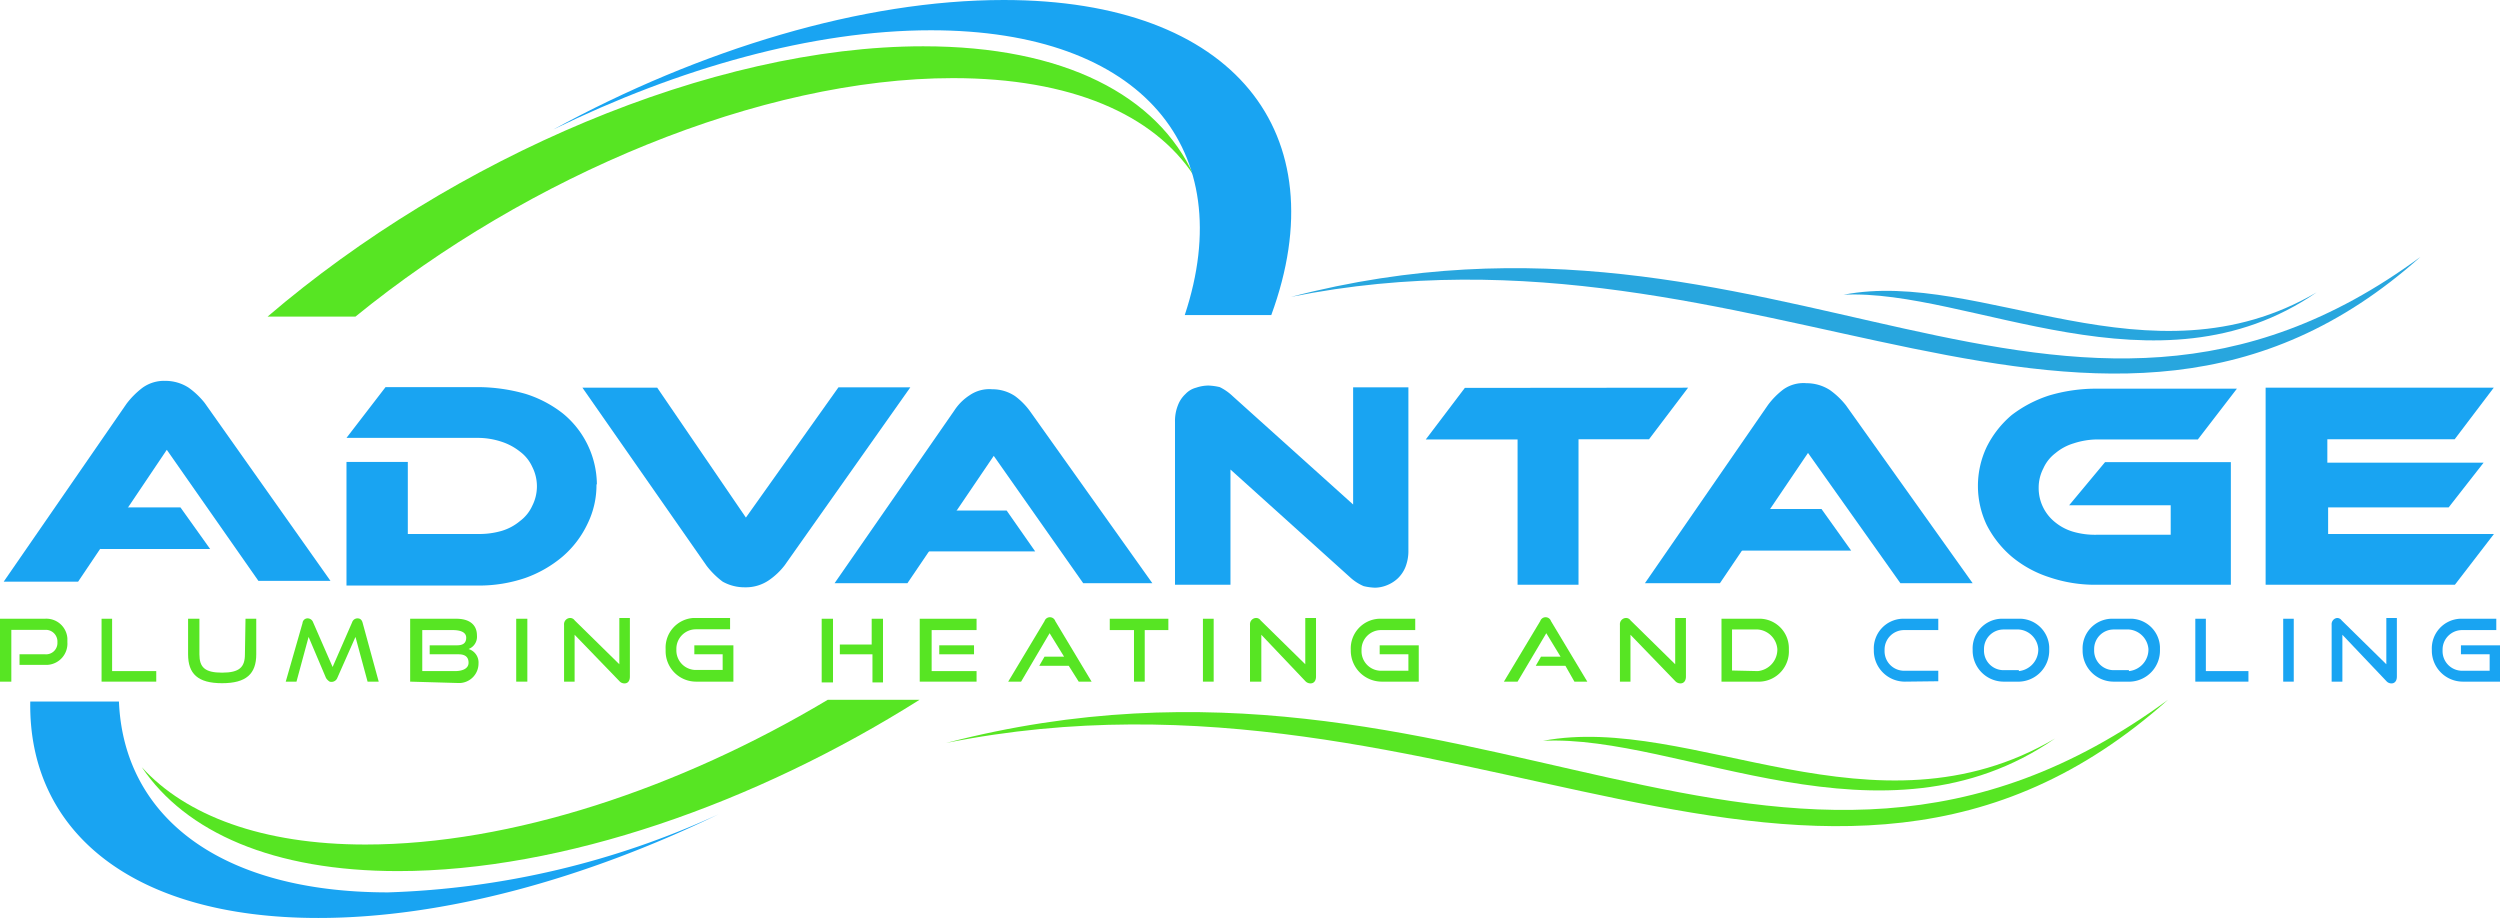 <svg xmlns="http://www.w3.org/2000/svg" viewBox="0 0 128 47">
  <g>
    <path d="M51.54,49.32a4.49,4.49,0,0,1-.46,2A5.06,5.06,0,0,1,49.8,53a6.13,6.13,0,0,1-1.9,1.09,7.33,7.33,0,0,1-2.41.39H38.74V48.15h3.14v3.69h3.61a4.08,4.08,0,0,0,1.2-.16,2.62,2.62,0,0,0,.93-.5,2,2,0,0,0,.63-.78,2.2,2.2,0,0,0,0-2,2,2,0,0,0-.63-.78,3,3,0,0,0-.93-.5,3.87,3.87,0,0,0-1.16-.2H38.74l2-2.6h4.73a9,9,0,0,1,2.45.35,6,6,0,0,1,1.9,1,4.74,4.74,0,0,1,1.74,3.61Z" transform="translate(-21 -24.5)" fill="#19a4f2"/>
    <path d="M54.65,44.35,59.19,51l4.74-6.67h3.68l-6.44,9.12a3.54,3.54,0,0,1-.82.77,2.09,2.09,0,0,1-1.2.35A2.29,2.29,0,0,1,58,54.28a4.19,4.19,0,0,1-.82-.81l-6.36-9.12Z" transform="translate(-21 -24.5)" fill="#19a4f2"/>
    <path d="M21.19,54.28l6.29-9.11a4.25,4.25,0,0,1,.82-.82A1.89,1.89,0,0,1,29.46,44a2.19,2.19,0,0,1,1.2.35,4.05,4.05,0,0,1,.82.78l6.44,9.11H34.23l-4.69-6.71L25,54.28Z" transform="translate(-21 -24.5)" fill="#19a4f2"/>
    <path d="M91.4,54.59a3,3,0,0,1-.58-.08,2.46,2.46,0,0,1-.66-.42L84,48.54v5.9H81.16V46.1a2.18,2.18,0,0,1,.15-.85,1.52,1.52,0,0,1,.39-.58,1.13,1.13,0,0,1,.54-.32,2,2,0,0,1,.63-.11,3,3,0,0,1,.58.08,2.62,2.62,0,0,1,.66.46l6.17,5.55v-6h2.83v8.34a2.26,2.26,0,0,1-.15.86,1.69,1.69,0,0,1-.39.58,1.77,1.77,0,0,1-.55.35A1.71,1.71,0,0,1,91.4,54.59Z" transform="translate(-21 -24.5)" fill="#19a4f2"/>
    <path d="M107.43,44.35l-2,2.64h-3.61v7.45H98.7V47H94l2-2.64Z" transform="translate(-21 -24.5)" fill="#19a4f2"/>
    <path d="M128.78,48.16h6.44v6.28h-6.91a7.27,7.27,0,0,1-2.4-.39A5.75,5.75,0,0,1,124,53a5.28,5.28,0,0,1-1.28-1.62,4.67,4.67,0,0,1,0-4A5.13,5.13,0,0,1,124,45.75a6.37,6.37,0,0,1,1.91-1,8.45,8.45,0,0,1,2.4-.35h7.22l-2,2.6h-5.2a4,4,0,0,0-1.16.2,2.62,2.62,0,0,0-.93.5,2,2,0,0,0-.62.78,2.14,2.14,0,0,0-.24,1,2.23,2.23,0,0,0,.82,1.74,2.62,2.62,0,0,0,.93.5,4,4,0,0,0,1.2.16h3.81V50.37h-5.2Z" transform="translate(-21 -24.5)" fill="#19a4f2"/>
    <path d="M148.69,51.84l-2,2.6H137V44.35h11.68l-2,2.64h-6.52v1.2h8l-1.79,2.29h-6.17v1.36Z" transform="translate(-21 -24.5)" fill="#19a4f2"/>
    <path d="M22,58.51V58h1.32a.58.58,0,0,0,.62-.55v-.07a.6.6,0,0,0-.54-.63H21.58V59.4H21V56.18h2.29a1.08,1.08,0,0,1,1.16,1v.2a1.09,1.09,0,0,1-1,1.16H22Z" transform="translate(-21 -24.5)" fill="#57e523"/>
    <path d="M26.2,59.4V56.18h.54v2.68H29v.54Z" transform="translate(-21 -24.5)" fill="#57e523"/>
    <path d="M33.57,56.18h.55V58c0,1-.51,1.48-1.75,1.48S30.63,59,30.63,58V56.18h.58V58c0,.66.27.94,1.16.94s1.17-.28,1.17-.94Z" transform="translate(-21 -24.5)" fill="#57e523"/>
    <path d="M39.82,59.4l-.62-2.29-.93,2.1a.32.32,0,0,1-.39.19.58.58,0,0,1-.19-.19l-.89-2.1-.62,2.29h-.55l.86-3a.26.26,0,0,1,.27-.24.3.3,0,0,1,.27.2l1,2.29,1-2.29a.29.29,0,0,1,.27-.2c.15,0,.23.08.27.24l.82,3Z" transform="translate(-21 -24.5)" fill="#57e523"/>
    <path d="M43,58v-.46h1.4c.31,0,.47-.12.47-.39s-.27-.39-.7-.39H42.62v2.1h1.67c.38,0,.7-.12.7-.43s-.2-.43-.51-.43Zm-1,1.4V56.18h2.37c.62,0,1.05.27,1.05.86a.67.67,0,0,1-.43.69.72.72,0,0,1,.51.74,1,1,0,0,1-.93,1h-.12Z" transform="translate(-21 -24.5)" fill="#57e523"/>
    <path d="M47.43,59.4V56.18H48V59.4Z" transform="translate(-21 -24.5)" fill="#57e523"/>
    <path d="M50.42,57V59.4h-.54V56.49a.32.32,0,0,1,.31-.35.28.28,0,0,1,.23.12l2.29,2.25V56.14h.54v3c0,.23-.11.35-.27.35a.34.34,0,0,1-.27-.12Z" transform="translate(-21 -24.5)" fill="#57e523"/>
    <path d="M56.63,59.4a1.56,1.56,0,0,1-1.55-1.55v-.12a1.52,1.52,0,0,1,1.43-1.59h1.87v.58H56.63a1,1,0,0,0-1,1v.08a1,1,0,0,0,.93,1H58V58H56.55v-.46h2V59.4Z" transform="translate(-21 -24.5)" fill="#57e523"/>
    <path d="M65.67,59.44V58H64v-.5h1.63V56.18h.58v3.26Zm-2.6,0V56.18h.58v3.26Z" transform="translate(-21 -24.5)" fill="#57e523"/>
    <path d="M69.09,58v-.46h1.78V58Zm-1,1.4V56.18H71v.58H68.7v2.1H71v.54Z" transform="translate(-21 -24.5)" fill="#57e523"/>
    <path d="M76.23,59.4l-.51-.81H74.21l.27-.47h1l-.74-1.2L73.28,59.4h-.66l1.86-3.1a.29.29,0,0,1,.55,0l1.86,3.1Z" transform="translate(-21 -24.5)" fill="#57e523"/>
    <path d="M79.06,59.4V56.76H77.82v-.58h3v.58H79.61V59.4Z" transform="translate(-21 -24.5)" fill="#57e523"/>
    <path d="M82.59,59.4V56.18h.55V59.4Z" transform="translate(-21 -24.5)" fill="#57e523"/>
    <path d="M85.58,57V59.4H85V56.49a.32.32,0,0,1,.31-.35.27.27,0,0,1,.23.12l2.29,2.25V56.14h.55v3c0,.23-.12.35-.28.35a.36.36,0,0,1-.27-.12Z" transform="translate(-21 -24.5)" fill="#57e523"/>
    <path d="M91.75,59.4a1.59,1.59,0,0,1-1.59-1.55v-.08a1.52,1.52,0,0,1,1.44-1.59h1.86v.58H91.71a1,1,0,0,0-1,1v.08a1,1,0,0,0,.93,1h1.47V58H91.64v-.46h2V59.4Z" transform="translate(-21 -24.5)" fill="#57e523"/>
    <path d="M101.61,59.4l-.46-.81H99.63l.27-.47h1l-.73-1.2L98.7,59.4H98l1.86-3.1a.29.29,0,0,1,.55,0l1.86,3.1Z" transform="translate(-21 -24.5)" fill="#57e523"/>
    <path d="M104.48,57V59.4h-.54V56.49a.32.32,0,0,1,.31-.35.27.27,0,0,1,.23.12l2.29,2.25V56.14h.55v3c0,.23-.12.35-.28.35a.36.36,0,0,1-.27-.12Z" transform="translate(-21 -24.5)" fill="#57e523"/>
    <path d="M111,58.86a1.11,1.11,0,0,0,1-1.13,1.09,1.09,0,0,0-1-1h-1.32v2.1Zm-1.86.54V56.18H111a1.51,1.51,0,0,1,1.59,1.48v.11a1.55,1.55,0,0,1-1.47,1.63h-2Z" transform="translate(-21 -24.5)" fill="#57e523"/>
    <path d="M118.53,59.4a1.59,1.59,0,0,1-1.59-1.55v-.08a1.52,1.52,0,0,1,1.44-1.59h1.86v.58h-1.75a1,1,0,0,0-1,1v.08a1,1,0,0,0,.93,1h1.82v.54Z" transform="translate(-21 -24.5)" fill="#19a4f2"/>
    <path d="M124.36,58.86a1.11,1.11,0,0,0,1-1.13,1.08,1.08,0,0,0-1-1h-.78a1,1,0,0,0-1,1v.08a1,1,0,0,0,.93,1h.86v0Zm-.78.54A1.59,1.59,0,0,1,122,57.85v-.08a1.52,1.52,0,0,1,1.43-1.59h.9a1.52,1.52,0,0,1,1.59,1.44v.15a1.59,1.59,0,0,1-1.52,1.63h-.81Z" transform="translate(-21 -24.5)" fill="#19a4f2"/>
    <path d="M130,58.86a1.11,1.11,0,0,0,1-1.13,1.09,1.09,0,0,0-1-1h-.78a1,1,0,0,0-1,1v.08a1,1,0,0,0,.93,1H130v0Zm-.78.54a1.59,1.59,0,0,1-1.59-1.55v-.08a1.52,1.52,0,0,1,1.44-1.59H130a1.51,1.51,0,0,1,1.59,1.44v.15a1.59,1.59,0,0,1-1.51,1.63h-.82Z" transform="translate(-21 -24.5)" fill="#19a4f2"/>
    <path d="M133.4,59.4V56.18h.54v2.68h2.18v.54Z" transform="translate(-21 -24.5)" fill="#19a4f2"/>
    <path d="M137.9,59.4V56.18h.54V59.4Z" transform="translate(-21 -24.5)" fill="#19a4f2"/>
    <path d="M140.93,57V59.4h-.55V56.49a.32.32,0,0,1,.28-.35.28.28,0,0,1,.23.12l2.29,2.25V56.14h.54v3c0,.23-.12.35-.27.35a.34.34,0,0,1-.27-.12Z" transform="translate(-21 -24.5)" fill="#19a4f2"/>
    <path d="M147.1,59.4a1.59,1.59,0,0,1-1.59-1.55v-.08a1.52,1.52,0,0,1,1.43-1.59h1.87v.58h-1.75a1,1,0,0,0-1,1v.08a1,1,0,0,0,.93,1h1.48V58H147v-.46h2V59.4Z" transform="translate(-21 -24.5)" fill="#19a4f2"/>
    <path d="M68.27,26.87c7.22,0,12,2.52,13.86,6.63-2.06-3.14-6.29-5-12.34-5-9.82,0-21.74,5-30.59,12.21H34.7C44.21,32.57,57.44,26.87,68.27,26.87Z" transform="translate(-21 -24.5)" fill="#57e523" fill-rule="evenodd"/>
    <path d="M72.39,24.5c-7.22,0-15.53,2.52-23.06,6.63,6.41-3.14,13.28-5.08,19.33-5.08,10.87,0,15.8,6.13,13,14.58h4.43C89.5,31.33,84.22,24.5,72.39,24.5Z" transform="translate(-21 -24.5)" fill="#19a4f2" fill-rule="evenodd"/>
    <path d="M144.93,37.65c-18.4,13.57-32.84-4.46-57.83,2.05C111.24,34.85,128.55,52.27,144.93,37.65Z" transform="translate(-21 -24.5)" fill="#28a6de" fill-rule="evenodd"/>
    <path d="M139.61,39.47c-8.54,5-17.23-1.24-24.22.12C121.79,39.27,131.46,45.09,139.61,39.47Z" transform="translate(-21 -24.5)" fill="#28a6de" fill-rule="evenodd"/>
    <path d="M132,60.33c-20,14.7-35.55-4.81-62.56,2.21C95.56,57.31,114.26,76.15,132,60.33Z" transform="translate(-21 -24.5)" fill="#57e523" fill-rule="evenodd"/>
    <path d="M126.22,62.31C117,67.74,107.59,61,100,62.43,107,62.08,117.41,68.4,126.22,62.31Z" transform="translate(-21 -24.5)" fill="#57e523" fill-rule="evenodd"/>
    <path d="M37.3,71.5c6.4,0,13.66-2,20.49-5.31a43.74,43.74,0,0,1-16.92,4c-8.65,0-13.54-3.91-13.78-9.77H22.55C22.44,67,27.68,71.5,37.3,71.5Z" transform="translate(-21 -24.5)" fill="#19a4f2"/>
    <path d="M28.26,63.78C30.51,67.12,35,69.1,41.38,69.1c8.42,0,18.28-3.46,26.7-8.77h-4.7c-7.6,4.54-16.22,7.41-23.67,7.41C34.43,67.74,30.51,66.26,28.26,63.78Z" transform="translate(-21 -24.5)" fill="#57e523"/>
    <path d="M30.24,50.48h-5l.89,2.13h5.63" transform="translate(-21 -24.5)" fill="#19a4f2"/>
    <path d="M63.73,54.36l6.13-8.84a2.64,2.64,0,0,1,.78-.78,1.78,1.78,0,0,1,1.16-.31,2.09,2.09,0,0,1,1.17.35,3.56,3.56,0,0,1,.77.78L80,54.36H76.46l-4.58-6.52-4.42,6.52Z" transform="translate(-21 -24.5)" fill="#19a4f2"/>
    <path d="M72.54,50.64H67.65l.86,2.09H74" transform="translate(-21 -24.5)" fill="#19a4f2"/>
    <path d="M105.22,54.36l6.29-9.11a3.94,3.94,0,0,1,.81-.82,1.79,1.79,0,0,1,1.17-.31,2.21,2.21,0,0,1,1.2.35,4,4,0,0,1,.82.78L122,54.36H118.3l-4.73-6.67-4.51,6.67Z" transform="translate(-21 -24.5)" fill="#19a4f2"/>
    <path d="M114.26,50.56h-5l.89,2.13h5.63" transform="translate(-21 -24.5)" fill="#19a4f2"/>
  </g>
</svg>
